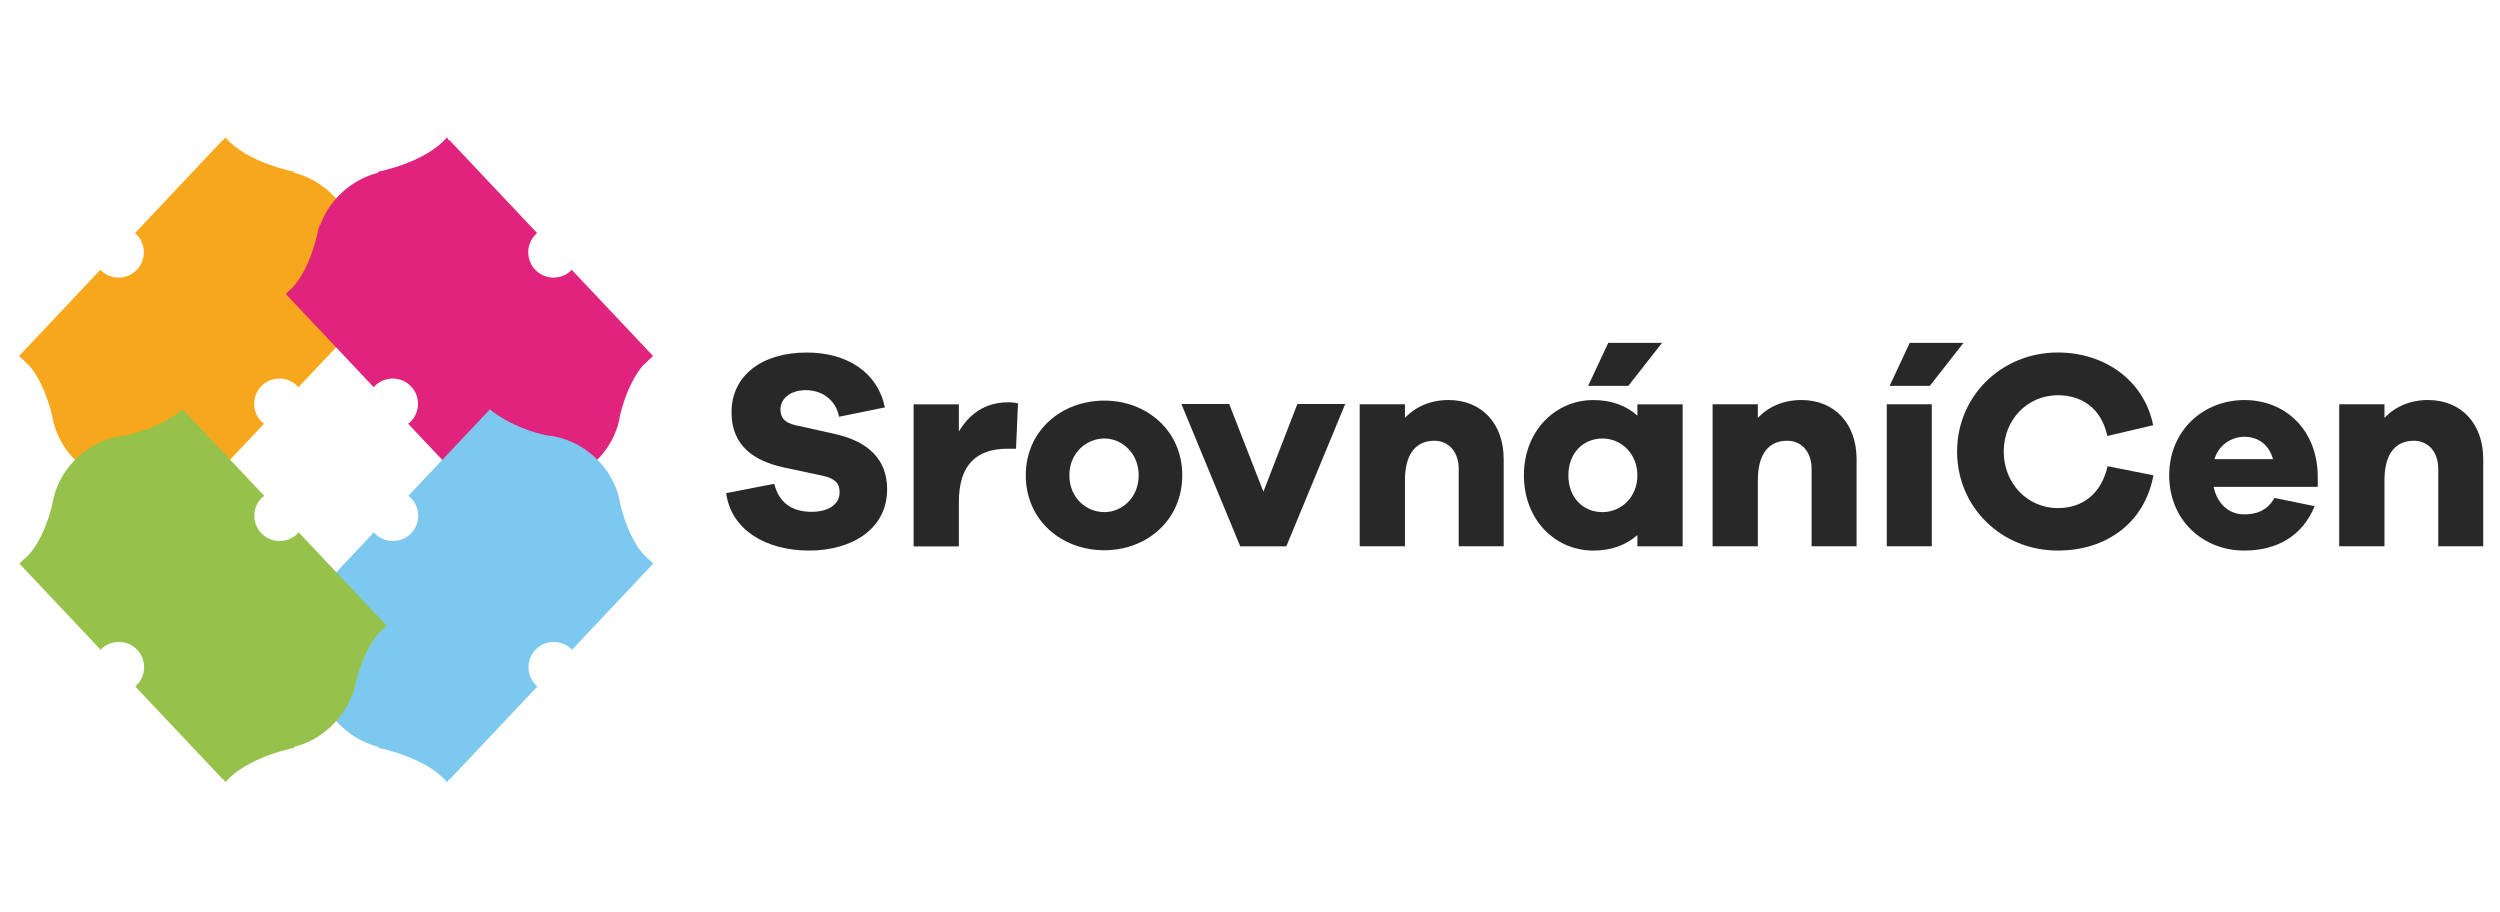 <?xml version="1.0" encoding="utf-8"?>
<!-- Generator: Adobe Illustrator 16.0.0, SVG Export Plug-In . SVG Version: 6.00 Build 0)  -->
<!DOCTYPE svg PUBLIC "-//W3C//DTD SVG 1.1//EN" "http://www.w3.org/Graphics/SVG/1.1/DTD/svg11.dtd">
<svg version="1.1" id="Vrstva_1" xmlns="http://www.w3.org/2000/svg" xmlns:xlink="http://www.w3.org/1999/xlink" x="0px" y="0px"
	 width="137px" height="50px" viewBox="0 0 137 50" enable-background="new 0 0 137 50" xml:space="preserve">
<path fill="#282828" d="M48.492,22.326l-2.512,0.511c-0.187-0.976-0.992-1.457-1.815-1.457c-0.852,0-1.396,0.465-1.396,1.055
	c0,0.418,0.186,0.729,0.838,0.868l2.155,0.481c1.798,0.403,2.853,1.38,2.853,3.022c0,2.217-1.969,3.365-4.279,3.365
	c-2.341,0-4.264-1.115-4.543-3.147l2.636-0.512c0.263,1.068,1.008,1.535,2.046,1.535c0.962,0,1.535-0.436,1.535-1.069
	c0-0.465-0.216-0.76-0.962-0.914L42.879,25.6c-1.489-0.343-2.792-1.117-2.792-3.009c0-2.015,1.675-3.272,4.109-3.272
	C46.461,19.317,48.104,20.434,48.492,22.326"/>
<path fill="#282828" d="M55.787,22.108l-0.109,2.481h-0.45c-1.736,0-2.682,0.9-2.682,2.916v2.436h-2.481v-7.784h2.481v1.488
	c0.558-0.93,1.412-1.596,2.682-1.596C55.445,22.045,55.601,22.062,55.787,22.108"/>
<path fill="#282828" d="M64.788,26.047c0,2.465-1.954,4.107-4.264,4.107c-2.356,0-4.311-1.643-4.311-4.107
	c0-2.45,1.954-4.094,4.311-4.094C62.834,21.953,64.788,23.597,64.788,26.047 M62.4,26.047c0-1.21-0.915-2.017-1.876-2.017
	c-1.007,0-1.923,0.807-1.923,2.017c0,1.225,0.915,2.017,1.923,2.017C61.486,28.062,62.4,27.271,62.4,26.047"/>
<polygon fill="#282828" points="70.491,29.938 67.965,29.938 64.74,22.139 67.36,22.139 69.235,26.945 71.096,22.139 73.717,22.139 
	"/>
<path fill="#282828" d="M82.402,25.162v4.775h-2.465v-4.248c0-0.916-0.542-1.536-1.333-1.536c-0.976,0-1.612,0.666-1.612,2.171
	v3.613h-2.481v-7.783h2.481v0.744c0.591-0.62,1.411-0.977,2.388-0.977C81.194,21.922,82.402,23.209,82.402,25.162"/>
<path fill="#282828" d="M92.21,29.938h-2.481v-0.619c-0.604,0.541-1.412,0.853-2.419,0.853c-2.062,0-3.8-1.659-3.8-4.124
	c0-2.45,1.737-4.125,3.8-4.125c1.007,0,1.814,0.31,2.419,0.854v-0.62h2.481V29.938z M89.729,26.047c0-1.194-0.898-2.017-1.908-2.017
	c-1.084,0-1.874,0.822-1.874,2.017c0,1.209,0.79,2.017,1.874,2.017C88.83,28.062,89.729,27.255,89.729,26.047 M87.029,21.147
	l1.103-2.357h2.946l-1.847,2.357H87.029z"/>
<path fill="#282828" d="M101.741,25.162v4.775h-2.466v-4.248c0-0.916-0.542-1.536-1.332-1.536c-0.977,0-1.613,0.666-1.613,2.171
	v3.613h-2.48v-7.783h2.48v0.744c0.59-0.62,1.411-0.977,2.389-0.977C100.531,21.922,101.741,23.209,101.741,25.162"/>
<path fill="#282828" d="M103.396,22.155h2.466v7.782h-2.466V22.155z M103.551,21.147l1.102-2.357h2.945l-1.845,2.357H103.551z"/>
<path fill="#282828" d="M118.007,26.047c-0.479,2.604-2.573,4.124-5.239,4.124c-3.085,0-5.52-2.372-5.52-5.426
	c0-3.039,2.435-5.428,5.52-5.428c2.558,0,4.729,1.519,5.225,3.985l-2.511,0.59c-0.326-1.503-1.38-2.233-2.714-2.233
	c-1.644,0-2.963,1.318-2.963,3.085c0,1.767,1.318,3.1,2.963,3.1c1.318,0,2.372-0.743,2.729-2.295L118.007,26.047z"/>
<path fill="#282828" d="M127.012,26.681h-5.706c0.201,0.932,0.837,1.506,1.675,1.506c0.572,0,1.24-0.141,1.658-0.9l2.203,0.45
	c-0.668,1.644-2.078,2.435-3.861,2.435c-2.249,0-4.109-1.659-4.109-4.124c0-2.45,1.862-4.125,4.126-4.125
	c2.2,0,3.968,1.582,4.015,4.125V26.681z M121.353,25.162h3.207c-0.232-0.837-0.851-1.226-1.565-1.226
	C122.296,23.938,121.584,24.372,121.353,25.162"/>
<path fill="#282828" d="M136.081,25.162v4.775h-2.465v-4.248c0-0.916-0.544-1.536-1.333-1.536c-0.976,0-1.614,0.666-1.614,2.171
	v3.613h-2.481v-7.783h2.481v0.744c0.592-0.62,1.413-0.977,2.389-0.977C134.871,21.922,136.081,23.209,136.081,25.162"/>
<g>
	<g>
		<g>
			<defs>
				<rect id="SVGID_1_" x="1.047" y="7.521" width="20.129" height="20.434"/>
			</defs>
			<clipPath id="SVGID_2_">
				<use xlink:href="#SVGID_1_"  overflow="visible"/>
			</clipPath>
			<path clip-path="url(#SVGID_2_)" fill="#F7A71C" d="M18.121,10.576c-0.598-0.565-1.302-0.934-2.024-1.113l0.038-0.047
				c0,0-2.63-0.5-3.796-1.896l-0.089,0.167L12.22,7.661l-4.826,5.116c0.018,0.016,0.038,0.026,0.055,0.042
				c0.557,0.525,0.583,1.4,0.058,1.958c-0.524,0.556-1.4,0.583-1.957,0.058c-0.017-0.017-0.029-0.036-0.047-0.053l-4.457,4.725
				l0.552,0.521c0.68,0.792,1.062,1.951,1.25,2.699c0.028,0.193,0.071,0.387,0.128,0.58c0.017,0.093,0.026,0.15,0.026,0.15
				L3.002,23.39c0.222,0.699,0.631,1.368,1.22,1.922c0.772,0.728,1.717,1.135,2.654,1.219c0.659,0.136,1.947,0.5,3.129,1.424
				l4.465-4.736c-0.037-0.028-0.074-0.052-0.107-0.083c-0.557-0.524-0.583-1.4-0.059-1.957s1.399-0.583,1.958-0.06
				c0.035,0.032,0.06,0.07,0.09,0.104l4.826-5.117l-0.398-0.376c-1.115-1.241-1.453-3.488-1.453-3.488l0.007,0.228
				C19.108,11.783,18.703,11.125,18.121,10.576"/>
		</g>
	</g>
</g>
<g>
	<g>
		<g>
			<defs>
				<rect id="SVGID_3_" x="15.657" y="7.521" width="20.128" height="20.434"/>
			</defs>
			<clipPath id="SVGID_4_">
				<use xlink:href="#SVGID_3_"  overflow="visible"/>
			</clipPath>
			<path clip-path="url(#SVGID_4_)" fill="#E0247D" d="M18.713,10.576c0.598-0.565,1.302-0.934,2.024-1.113l-0.038-0.047
				c0,0,2.63-0.5,3.797-1.896l0.089,0.167l0.028-0.026l4.825,5.116c-0.018,0.016-0.038,0.026-0.055,0.042
				c-0.557,0.525-0.583,1.4-0.058,1.958c0.525,0.556,1.401,0.583,1.958,0.058c0.018-0.017,0.029-0.036,0.046-0.053l4.458,4.725
				l-0.552,0.521c-0.682,0.792-1.063,1.951-1.25,2.699c-0.028,0.193-0.07,0.387-0.127,0.58c-0.018,0.093-0.026,0.15-0.026,0.15
				l0.001-0.067c-0.224,0.699-0.633,1.368-1.222,1.922c-0.771,0.728-1.717,1.135-2.653,1.219c-0.658,0.136-1.947,0.5-3.127,1.424
				l-4.467-4.736c0.037-0.028,0.075-0.052,0.108-0.083c0.557-0.524,0.584-1.4,0.058-1.957c-0.524-0.557-1.4-0.583-1.957-0.06
				c-0.034,0.032-0.061,0.07-0.09,0.104l-4.826-5.117l0.397-0.376c1.116-1.241,1.453-3.488,1.453-3.488L17.5,12.47
				C17.726,11.783,18.13,11.125,18.713,10.576"/>
		</g>
	</g>
</g>
<g>
	<g>
		<g>
			<defs>
				<rect id="SVGID_5_" x="15.668" y="22.439" width="20.13" height="20.434"/>
			</defs>
			<clipPath id="SVGID_6_">
				<use xlink:href="#SVGID_5_"  overflow="visible"/>
			</clipPath>
			<path clip-path="url(#SVGID_6_)" fill="#7CC8EE" d="M18.724,39.816c0.599,0.565,1.303,0.935,2.024,1.114l-0.037,0.046
				c0,0,2.63,0.5,3.797,1.896l0.088-0.166l0.029,0.025l4.826-5.116c-0.018-0.016-0.038-0.026-0.055-0.043
				c-0.557-0.524-0.583-1.401-0.058-1.958c0.525-0.557,1.4-0.582,1.957-0.06c0.017,0.019,0.03,0.038,0.047,0.056l4.457-4.726
				l-0.552-0.521c-0.68-0.79-1.062-1.95-1.25-2.699c-0.029-0.193-0.071-0.387-0.128-0.58c-0.018-0.093-0.026-0.15-0.026-0.15
				l0.001,0.066c-0.222-0.697-0.63-1.367-1.22-1.921c-0.771-0.727-1.717-1.134-2.653-1.219c-0.659-0.134-1.947-0.498-3.129-1.422
				l-4.466,4.734c0.036,0.028,0.074,0.052,0.108,0.083c0.557,0.524,0.582,1.399,0.058,1.958c-0.524,0.556-1.4,0.583-1.959,0.059
				c-0.033-0.031-0.059-0.069-0.089-0.104l-4.826,5.117l0.399,0.375c1.115,1.242,1.452,3.487,1.452,3.487l-0.006-0.227
				C17.738,38.61,18.143,39.269,18.724,39.816"/>
		</g>
	</g>
</g>
<g>
	<g>
		<g>
			<defs>
				<rect id="SVGID_7_" x="1.06" y="22.439" width="20.129" height="20.434"/>
			</defs>
			<clipPath id="SVGID_8_">
				<use xlink:href="#SVGID_7_"  overflow="visible"/>
			</clipPath>
			<path clip-path="url(#SVGID_8_)" fill="#96C24C" d="M18.133,39.816c-0.598,0.565-1.302,0.935-2.024,1.114l0.037,0.046
				c0,0-2.629,0.5-3.797,1.896l-0.088-0.166l-0.028,0.025l-4.825-5.116c0.018-0.016,0.038-0.026,0.055-0.043
				c0.557-0.524,0.583-1.401,0.058-1.958c-0.525-0.557-1.4-0.582-1.957-0.06c-0.019,0.019-0.03,0.038-0.046,0.056l-4.458-4.726
				l0.552-0.521c0.681-0.79,1.063-1.95,1.25-2.699c0.028-0.193,0.071-0.387,0.127-0.58c0.019-0.093,0.026-0.15,0.026-0.15
				l-0.001,0.066c0.222-0.697,0.631-1.367,1.22-1.921c0.771-0.727,1.717-1.134,2.653-1.219c0.659-0.134,1.947-0.498,3.128-1.422
				l4.466,4.734c-0.036,0.028-0.074,0.052-0.108,0.083c-0.558,0.524-0.583,1.399-0.059,1.958c0.524,0.556,1.4,0.583,1.958,0.059
				c0.033-0.031,0.059-0.069,0.09-0.104l4.826,5.117l-0.397,0.375c-1.115,1.242-1.453,3.487-1.453,3.487l0.007-0.227
				C19.121,38.61,18.715,39.269,18.133,39.816"/>
		</g>
	</g>
</g>
</svg>
